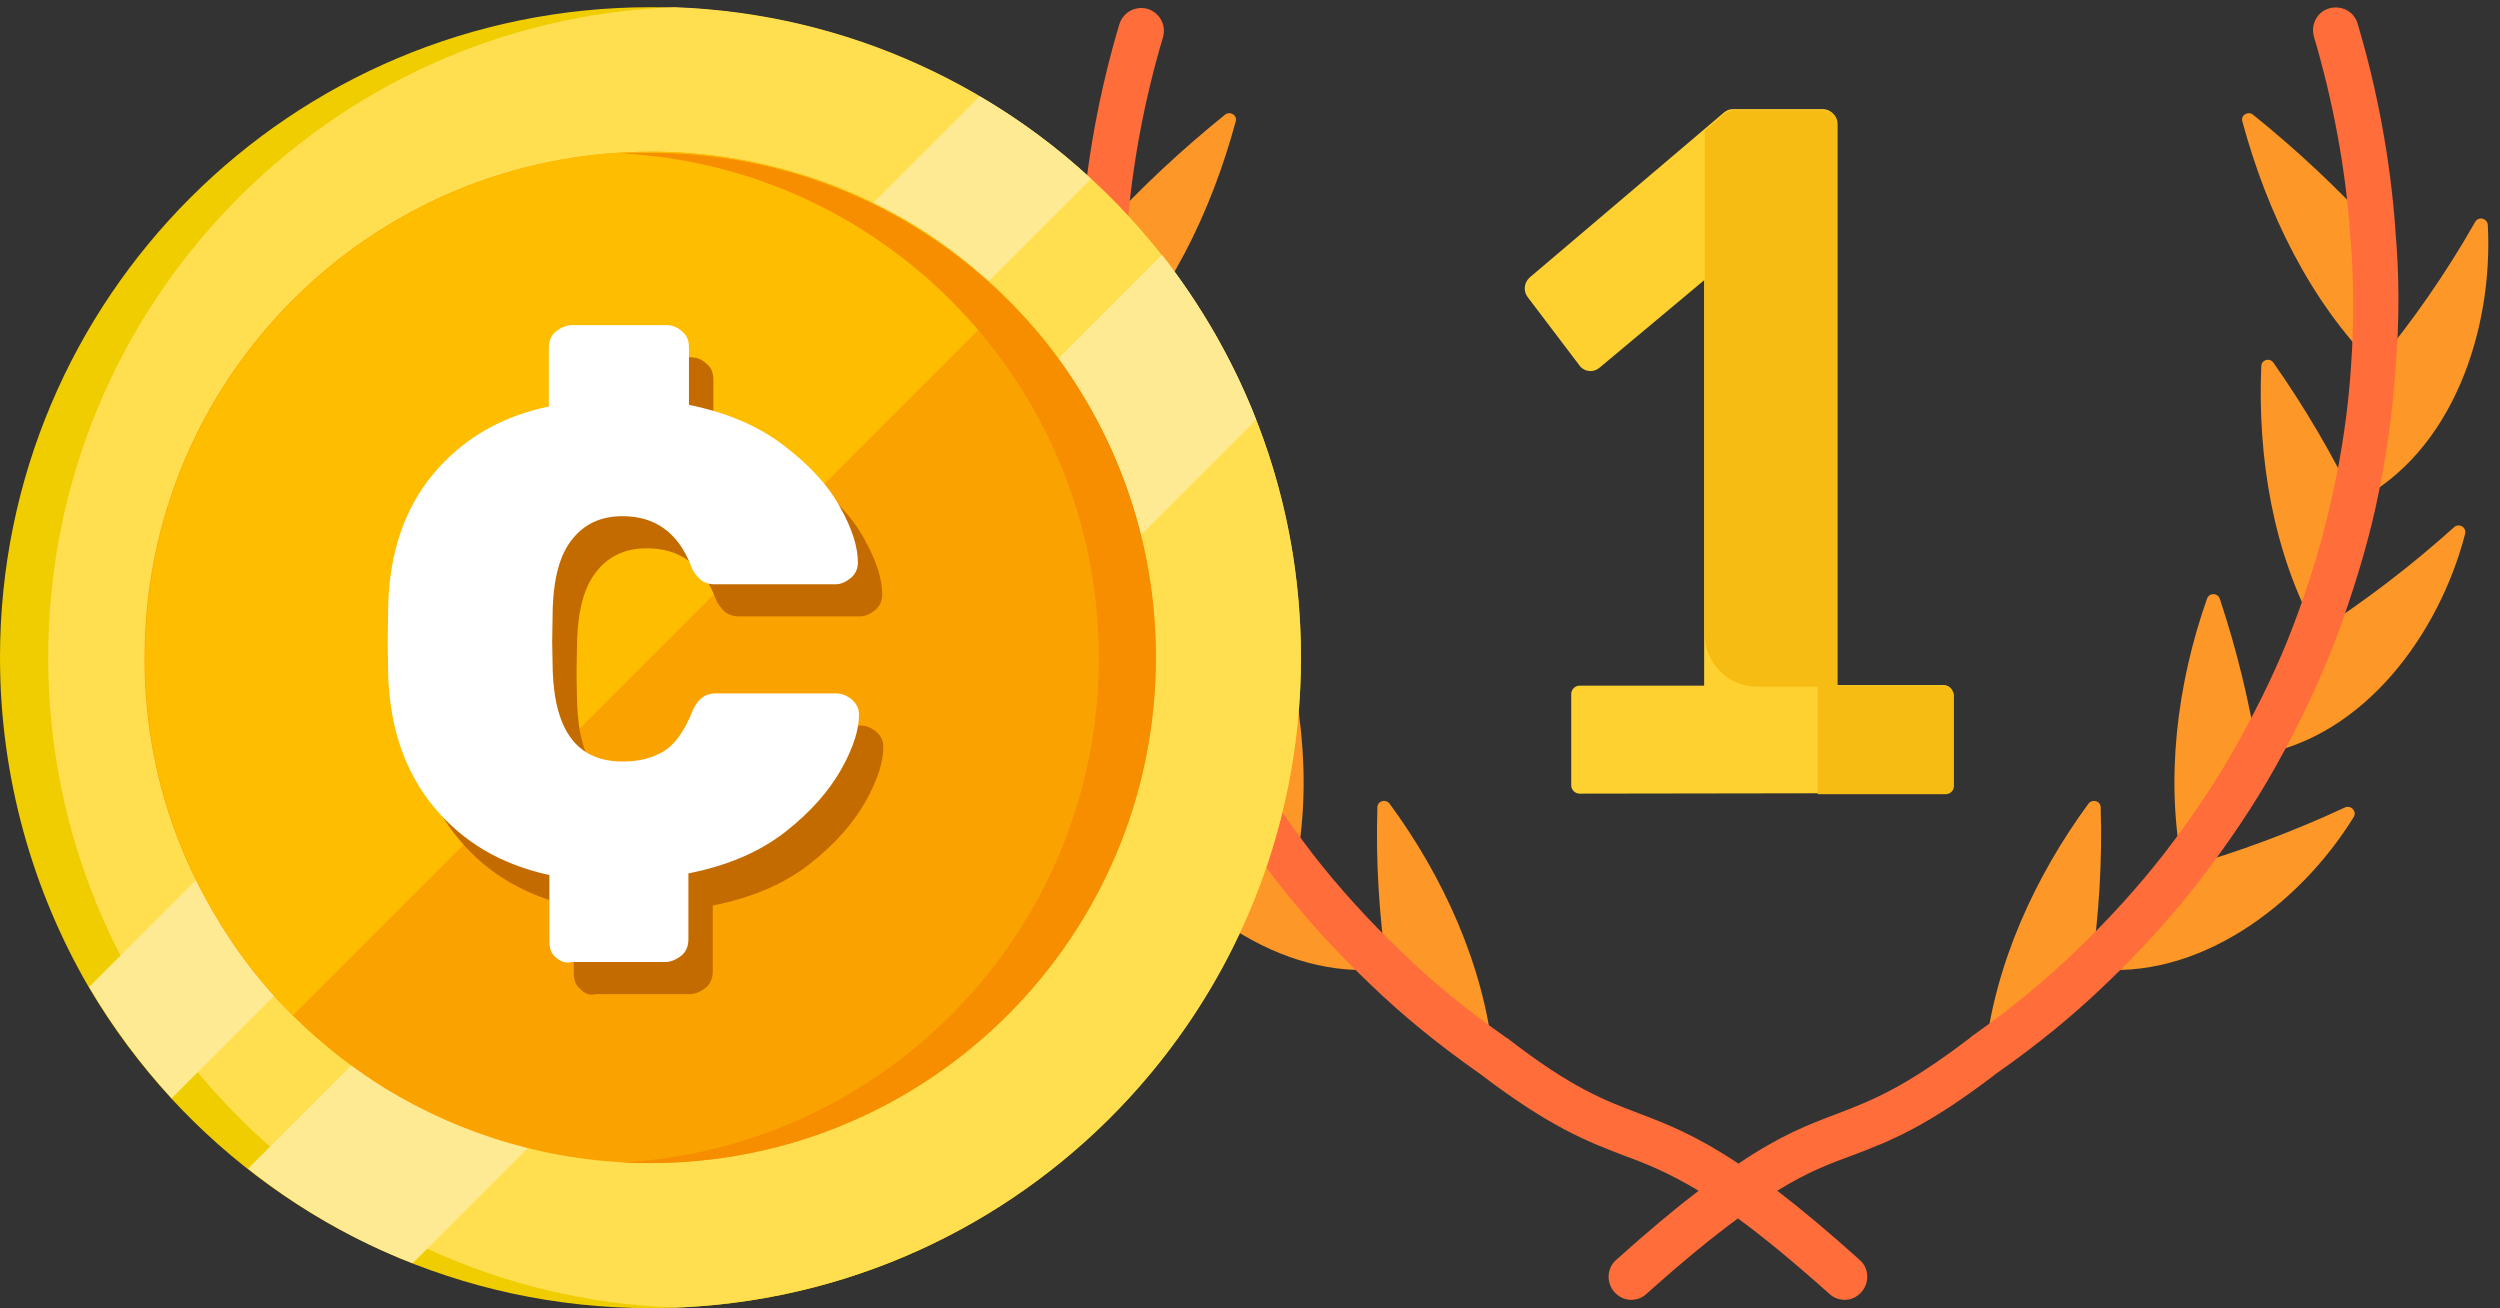 <?xml version="1.0" encoding="utf-8"?>
<!-- Generator: Adobe Illustrator 23.0.3, SVG Export Plug-In . SVG Version: 6.00 Build 0)  -->
<svg version="1.1" id="Layer_1" xmlns="http://www.w3.org/2000/svg" xmlns:xlink="http://www.w3.org/1999/xlink" x="0px" y="0px"
	 viewBox="0 0 451.4 236.2" style="enable-background:new 0 0 451.4 236.2;" xml:space="preserve">
<rect x="0" y="0" width="451.4" height="236.2" fill="#333333" stroke="none"/>
<style type="text/css">
	.st0{fill:#FED130;}
	.st1{fill:#F7BC14;}
	.st2{fill:#FD9727;}
	.st3{fill:#FF6D3A;}
	.st4{fill:#F0CD00;}
	.st5{fill:#FFDE50;}
	.st6{fill:#FFEA94;}
	.st7{fill:#FAA300;}
	.st8{fill:#FFBD00;}
	.st9{fill:#F68E00;}
	.st10{fill:#C46B00;}
	.st11{fill:#FFFFFF;}
</style>
<path class="st0" d="M285.2,143.3c-0.8,0-1.5-0.7-1.5-1.5v-16.5c0-0.8,0.7-1.5,1.5-1.5h22.5V58.2c0-0.7,0-4.1,0-7.6l-18.9,15.8
	c-0.5,0.4-1,0.6-1.6,0.6c-0.8,0-1.6-0.4-2-1l-9.4-12.4c-0.8-1.1-0.6-2.6,0.4-3.5l35.1-29.8c0.5-0.4,1-0.6,1.6-0.6h16.2
	c1.4,0,2.5,1.1,2.5,2.5v101.5h19.4c0.8,0,1.5,0.7,1.5,1.5v16.5c0,0.8-0.7,1.5-1.5,1.5L285.2,143.3L285.2,143.3z"/>
<path class="st1" d="M351.2,123.8h-19.4V22.4c0-1.4-1.1-2.5-2.5-2.5H313c-0.6,0-1.2,0.2-1.6,0.6l-3.6,3.1v90.9
	c0,5.2,4.2,9.5,9.5,9.5h10.9v19.4h23.1c0.8,0,1.5-0.6,1.5-1.5v-16.5C352.6,124.5,352,123.8,351.2,123.8z"/>
<g>
	<path class="st2" d="M199.4,41.1c6.8-7.4,14-14.1,21.8-20.4c0.9-0.7,2.3,0.1,1.9,1.3c-4.4,16.2-12.1,32.3-24,44.2
		C198.7,57.9,198.7,49.5,199.4,41.1z"/>
	<path class="st2" d="M199.2,66.2c-6.9-8.3-12.8-16.8-18.1-26.1c-0.6-1.1-2.2-0.7-2.3,0.5c-1,18.9,6.3,41.1,23.9,50
		C201,82.7,199.7,74.5,199.2,66.2z"/>
	<path class="st2" d="M202.7,90.7c4.3-8.9,9.2-17.2,14.8-25.2c0.7-1,2.2-0.5,2.2,0.6c0.7,16.4-2.1,33.6-10,48
		C206.9,106.5,204.5,98.7,202.7,90.7z"/>
	<path class="st2" d="M209.8,114.2c-8.9-5.7-17.1-12-24.9-19c-0.9-0.8-2.3,0-2,1.2c4.7,18.1,18.2,36.6,37.3,39.9
		C216.3,129.2,212.7,121.8,209.8,114.2z"/>
	<path class="st2" d="M220.3,136.3c1.6-9.7,3.8-18.9,6.9-28.2c0.4-1.1,1.9-1.1,2.3,0c5.4,15.3,7.6,32.7,4.4,48.6
		C228.9,150.2,224.3,143.4,220.3,136.3z"/>
	<path class="st2" d="M233.9,156.7c-10.2-2.9-19.8-6.5-29.3-10.9c-1.1-0.5-2.2,0.7-1.6,1.7c9.8,15.9,28.1,29.7,47.3,27.4
		C244.5,169.2,238.9,163.2,233.9,156.7z"/>
	<path class="st2" d="M250.4,174.9c-1.4-9.8-2-19.3-1.7-29.1c0-1.2,1.5-1.6,2.2-0.7c9.7,13.2,17,29.2,18.7,45.5
		C262.8,185.8,256.3,180.6,250.4,174.9z"/>
	<path class="st2" d="M428.6,41.1c-6.8-7.4-14-14.1-21.8-20.4c-0.9-0.7-2.3,0.1-1.9,1.3c4.4,16.2,12.1,32.3,24,44.2
		C429.3,57.9,429.3,49.5,428.6,41.1z"/>
	<path class="st2" d="M428.8,66.2c6.9-8.3,12.8-16.8,18.1-26.1c0.6-1.1,2.2-0.7,2.3,0.5c1,18.9-6.3,41.1-23.9,50
		C427,82.7,428.3,74.5,428.8,66.2z"/>
	<path class="st2" d="M425.3,90.7c-4.3-8.9-9.2-17.2-14.8-25.2c-0.7-1-2.2-0.5-2.2,0.6c-0.7,16.4,2.1,33.6,10,48
		C421.1,106.5,423.5,98.7,425.3,90.7z"/>
	<path class="st2" d="M418.2,114.2c8.9-5.7,17.1-12,24.9-19c0.9-0.8,2.3,0,2,1.2c-4.7,18.1-18.2,36.6-37.3,39.9
		C411.7,129.2,415.3,121.8,418.2,114.2z"/>
	<path class="st2" d="M407.7,136.3c-1.6-9.7-3.8-18.9-6.9-28.2c-0.4-1.1-1.9-1.1-2.3,0c-5.4,15.3-7.6,32.7-4.4,48.6
		C399.1,150.2,403.7,143.4,407.7,136.3z"/>
	<path class="st2" d="M394.1,156.7c10.2-2.9,19.8-6.5,29.3-10.9c1.1-0.5,2.2,0.7,1.6,1.7c-9.8,15.9-28.1,29.7-47.3,27.4
		C383.5,169.2,389.1,163.2,394.1,156.7z"/>
	<path class="st2" d="M377.6,174.9c1.4-9.8,2-19.3,1.7-29.1c0-1.2-1.5-1.6-2.2-0.7c-9.7,13.2-17,29.2-18.7,45.5
		C365.2,185.8,371.7,180.6,377.6,174.9z"/>
</g>
<path class="st3" d="M432.5,41.5c0-0.1,0-0.2,0-0.2c-0.9-12.4-3.2-24.9-6.8-37c-0.6-2.2-2.9-3.4-5.1-2.8c-2.2,0.6-3.4,2.9-2.8,5.1
	c3.4,11.5,5.6,23.2,6.5,34.9c0,0.1,0,0.2,0,0.3c0.7,7.6,0.8,15.8,0.2,24.4c0,0,0,0,0,0c-0.5,7.5-1.6,15.5-3.5,23.8c0,0,0,0,0,0
	c-1.6,7.3-3.9,15-6.9,22.9c0,0,0,0,0,0v0c-2.6,6.9-6.1,14.2-10.2,21.5l0,0c-3.6,6.5-8.1,13.2-13.2,19.8c0,0,0,0,0,0c0,0,0,0,0,0
	c-4.6,5.9-10,11.9-16.1,17.7l0,0c-5.4,5.2-11.7,10.4-18.7,15.3c0,0,0,0-0.1,0.1c0,0,0,0-0.1,0.1c-11.8,9-17.7,11.3-24,13.7
	c-5,1.9-10.1,3.8-17.8,9c-7.7-5.1-12.8-7.1-17.8-9c-6.3-2.4-12.3-4.6-24-13.7c0,0,0,0-0.1,0c0,0,0,0-0.1-0.1
	c-7-4.9-13.3-10-18.7-15.3l0,0c-6.1-5.8-11.5-11.8-16.1-17.7c0,0,0,0,0,0c0,0,0,0,0,0c-5.1-6.7-9.6-13.3-13.2-19.8l0,0
	c-4.1-7.3-7.5-14.6-10.2-21.5c0,0,0,0,0,0c0,0,0,0,0,0c-3-7.9-5.3-15.6-6.9-22.9c0,0,0,0,0,0c-1.8-8.3-3-16.3-3.5-23.8c0,0,0,0,0,0
	c-0.6-8.6-0.5-16.8,0.2-24.4c0-0.1,0-0.2,0-0.3c0.9-11.7,3.1-23.5,6.5-34.9c0.6-2.2-0.6-4.4-2.8-5.1c-2.2-0.6-4.4,0.6-5.1,2.8
	c-3.6,12.1-5.9,24.6-6.8,37c0,0.1,0,0.2,0,0.2c-0.7,7.9-0.8,16.3-0.2,25.2c0,0,0,0,0,0c0.5,7.9,1.7,16.3,3.6,25c0,0,0,0,0,0
	c1.7,7.7,4.1,15.8,7.3,24c0,0,0,0,0,0c2.8,7.3,6.4,14.9,10.7,22.6c0,0,0,0,0,0c3.8,6.8,8.5,13.8,13.9,20.8c0,0,0,0,0,0c0,0,0,0,0,0
	c4.8,6.2,10.5,12.5,16.9,18.6c0,0,0,0,0,0c5.7,5.5,12.3,10.9,19.6,16c12.7,9.7,19.5,12.3,26,14.8c4.1,1.5,8.1,3.1,13.6,6.4
	c-4.2,3.2-9.1,7.3-14.9,12.5c-1.7,1.5-1.8,4.1-0.3,5.8c0.8,0.9,1.9,1.4,3,1.4c1,0,1.9-0.3,2.7-1c6.7-6,12.1-10.4,16.6-13.7
	c4.5,3.3,9.9,7.7,16.6,13.7c0.8,0.7,1.8,1,2.7,1c1.1,0,2.2-0.5,3-1.4c1.5-1.7,1.4-4.3-0.3-5.8c-5.8-5.2-10.7-9.3-14.9-12.5
	c5.5-3.4,9.5-4.9,13.6-6.4c6.6-2.5,13.4-5.1,26-14.8c7.3-5.1,13.9-10.5,19.6-16c0,0,0,0,0,0c6.4-6.1,12.1-12.4,16.9-18.6
	c0,0,0,0,0,0c0,0,0,0,0,0c5.4-7,10.1-14,13.9-20.8c0,0,0,0,0,0c4.3-7.7,7.9-15.3,10.7-22.6c0,0,0,0,0,0c3.1-8.3,5.6-16.4,7.3-24
	c0,0,0,0,0,0c1.9-8.7,3.1-17.1,3.6-25c0,0,0,0,0,0C433.3,57.8,433.2,49.3,432.5,41.5z"/>
<g>
	<g>
		<g>
			<path class="st4" d="M234.9,118.7c0,64.9-52.6,117.5-117.5,117.5c-34.2,0-65-14.6-86.5-37.9c-5.6-6.1-10.6-12.8-14.9-20.1
				C5.9,160.8,0,140.4,0,118.7C0,53.8,52.6,1.3,117.5,1.3c21.7,0,42,5.9,59.5,16.2c7.2,4.2,13.9,9.2,20.1,14.9
				C220.3,53.8,234.9,84.5,234.9,118.7z"/>
			<path class="st5" d="M234.9,118.7c0,63.4-50.2,115.1-113.1,117.4C59,233.8,8.7,182.1,8.7,118.7S59,3.6,121.8,1.3
				C184.7,3.6,234.9,55.3,234.9,118.7z"/>
			<path class="st6" d="M197,32.3l-166,166c-5.6-6.1-10.6-12.8-14.9-20.1L176.9,17.4C184.1,21.6,190.9,26.6,197,32.3z"/>
			<path class="st6" d="M226.8,75.8L74.5,228.1c-10.8-4.2-20.8-10-29.7-17.1l165-165C216.8,55,222.6,65,226.8,75.8z"/>
			<path class="st7" d="M208.7,118.7c0,50.4-40.9,91.3-91.3,91.3c-17.6,0-34-5-47.9-13.5c-6.1-3.8-11.7-8.2-16.7-13.2
				c-3.7-3.7-7.1-7.7-10.1-12c-4.1-5.9-7.6-12.3-10.3-19.1c-4-10-6.2-21-6.3-32.4c0-0.4,0-0.7,0-1.1c0-50.4,40.9-91.3,91.3-91.3
				c0.4,0,0.7,0,1.1,0c11.4,0.1,22.3,2.4,32.4,6.3c6.8,2.7,13.2,6.1,19.1,10.3c4.3,3,8.3,6.4,12,10.1c5,5,9.5,10.6,13.2,16.7
				C203.8,84.8,208.7,101.2,208.7,118.7z"/>
			<path class="st8" d="M182,54.2L52.9,183.3c-3.7-3.7-7.1-7.7-10.1-12c-4.1-5.9-7.6-12.3-10.3-19.1c-4-10-6.2-21-6.3-32.4
				c0-0.4,0-0.7,0-1.1c0-50.4,40.9-91.3,91.3-91.3c0.4,0,0.7,0,1.1,0c11.4,0.1,22.3,2.4,32.4,6.3c6.8,2.7,13.2,6.1,19.1,10.3
				C174.3,47.1,178.3,50.5,182,54.2z"/>
			<path class="st9" d="M208.7,118.7c0,50.4-40.9,91.3-91.3,91.3c-1.7,0-3.4,0-5.1-0.1c48-2.7,86.1-42.4,86.1-91.1
				s-38.1-88.5-86.1-91.1c1.7-0.1,3.4-0.1,5.1-0.1C167.9,27.5,208.7,68.3,208.7,118.7z"/>
		</g>
	</g>
	<g>
		<g>
			<path class="st10" d="M104.8,178.6c-0.9-0.7-1.2-1.7-1.2-2.9v-12c-8.7-1.9-15.5-5.9-20.7-12.1c-5.2-6.2-8-14-8.4-23.6l-0.1-6.5
				l0.1-6.7c0.3-9.5,3-17.4,8.2-23.6s12.1-10.3,20.8-12.1V68.6c0-1.2,0.4-2.2,1.2-2.9c0.9-0.7,1.9-1.2,3-1.2h16.9
				c1.2,0,2.2,0.4,3,1.2c0.9,0.7,1.2,1.7,1.2,2.9v10.3c6.9,1.4,12.7,3.9,17.2,7.4c4.6,3.5,8,7.2,10.1,11.1c2.2,3.9,3.2,7.2,3.2,10
				c0,1-0.4,2-1.2,2.7c-0.9,0.7-1.7,1.2-2.9,1.2h-21.8c-1,0-1.9-0.3-2.6-0.9c-0.6-0.6-1.3-1.4-1.7-2.6c-2.3-5.8-6.4-8.8-12.3-8.8
				c-3.9,0-6.9,1.4-9.1,4.2c-2.2,2.7-3.3,6.9-3.5,12.3l-0.1,6.2l0.1,5.3c0.4,11,4.6,16.3,12.6,16.3c3.2,0,5.6-0.7,7.7-2
				c1.9-1.3,3.5-3.6,4.8-6.8c0.9-2.3,2.3-3.5,4.3-3.5h21.8c1,0,2,0.4,2.9,1.2s1.2,1.7,1.2,2.7c0,2.6-1,5.9-3.2,9.8
				c-2.2,3.9-5.5,7.7-10.1,11.3s-10.4,6.1-17.5,7.5v11.9c0,1.2-0.4,2.2-1.2,2.9c-0.9,0.7-1.9,1.2-3,1.2h-16.9
				C106.5,179.8,105.5,179.4,104.8,178.6z"/>
		</g>
		<g>
			<path class="st11" d="M100.4,172.9c-0.9-0.7-1.2-1.7-1.2-2.9v-12c-8.7-1.9-15.5-5.9-20.7-12.1c-5.2-6.2-8-14-8.4-23.6l-0.1-6.5
				l0.1-6.7c0.3-9.5,3-17.4,8.2-23.6s12.1-10.3,20.8-12.1V62.8c0-1.2,0.4-2.2,1.2-2.9c0.9-0.7,1.9-1.2,3-1.2h16.9
				c1.2,0,2.2,0.4,3,1.2c0.9,0.7,1.2,1.7,1.2,2.9v10.3c6.9,1.4,12.7,3.9,17.2,7.4c4.6,3.5,8,7.2,10.1,11.1c2.2,3.9,3.2,7.2,3.2,10
				c0,1-0.4,2-1.2,2.7c-0.9,0.7-1.7,1.2-2.9,1.2H129c-1,0-1.9-0.3-2.6-0.9c-0.6-0.6-1.3-1.4-1.7-2.6c-2.3-5.8-6.4-8.8-12.3-8.8
				c-3.9,0-6.9,1.4-9.1,4.2c-2.2,2.7-3.3,6.9-3.5,12.3l-0.1,6.2l0.1,5.3c0.4,11,4.6,16.3,12.6,16.3c3.2,0,5.6-0.7,7.7-2
				c1.9-1.3,3.5-3.6,4.8-6.8c0.9-2.3,2.3-3.5,4.3-3.5H151c1,0,2,0.4,2.9,1.2s1.2,1.7,1.2,2.7c0,2.6-1,5.9-3.2,9.8
				c-2.2,3.9-5.5,7.7-10.1,11.3s-10.4,6.1-17.5,7.5v11.9c0,1.2-0.4,2.2-1.2,2.9c-0.9,0.7-1.9,1.2-3,1.2h-16.9
				C102.2,174,101.2,173.6,100.4,172.9z"/>
		</g>
	</g>
</g>
</svg>
